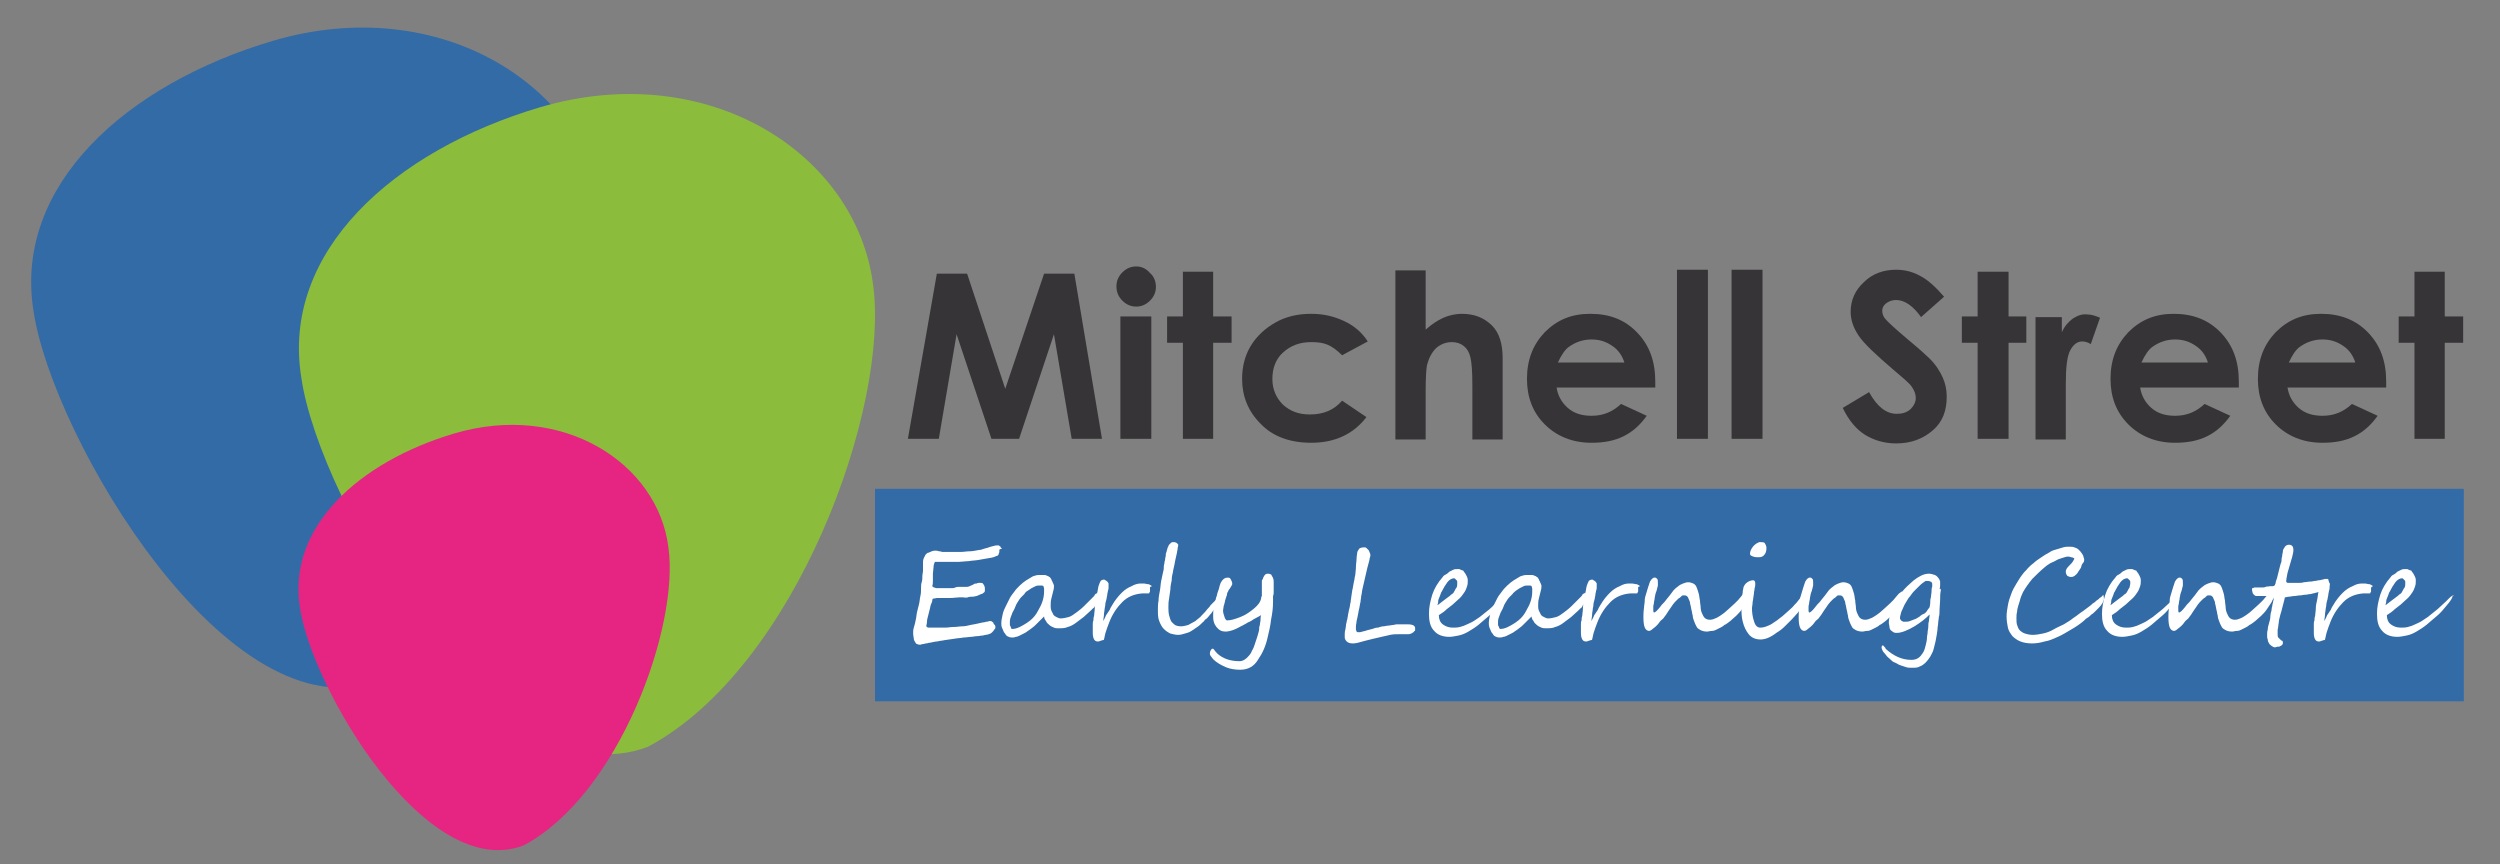<?xml version="1.0" encoding="utf-8"?>
<!-- Generator: Adobe Illustrator 23.0.3, SVG Export Plug-In . SVG Version: 6.00 Build 0)  -->
<svg version="1.1" id="Layer_1" xmlns="http://www.w3.org/2000/svg" xmlns:xlink="http://www.w3.org/1999/xlink" x="0px" y="0px"
	 viewBox="0 0 380 131.4" style="enable-background:new 0 0 380 131.4;" xml:space="preserve">
<rect x="0" y="0" width="380" height="131.4" fill="#808080" stroke="none"/>
<style type="text/css">
	.st0{fill:#336BA6;}
	.st1{fill:#363436;}
	.st2{fill:#FFFFFF;}
	.st3{fill:#8BBC3C;}
	.st4{fill:#E62582;}
</style>
<g>
	<path class="st0" d="M41.5,6.2C19.2,12.8,2,28.2,5.1,47.3c2.8,19,29.7,65,52.7,56.1c22.5-12,36.8-51.7,34.2-70.3
		C89.5,13.2,67-1.3,41.5,6.2z"/>
	<rect x="133" y="74.3" class="st0" width="241.5" height="32.3"/>
</g>
<g>
	<polygon class="st1" points="158.7,41.6 152.8,59.1 147,41.6 142.4,41.6 138,66.7 142.7,66.7 145.4,50.8 150.7,66.7 154.9,66.7 
		160.2,50.8 162.9,66.7 167.5,66.7 163.3,41.6 	"/>
	<path class="st1" d="M172.7,40.5c-0.8,0-1.5,0.3-2.1,0.9c-0.6,0.6-0.9,1.3-0.9,2.1c0,0.9,0.3,1.6,0.9,2.2c0.6,0.6,1.3,0.9,2.1,0.9
		c0.8,0,1.5-0.3,2.1-0.9s0.9-1.3,0.9-2.1c0-0.8-0.3-1.6-0.9-2.1C174.2,40.8,173.5,40.5,172.7,40.5z"/>
	<rect x="170.3" y="48.1" class="st1" width="4.7" height="18.6"/>
	<polygon class="st1" points="184.4,41.3 179.8,41.3 179.8,48.1 177.4,48.1 177.4,52.1 179.8,52.1 179.8,66.7 184.4,66.7 
		184.4,52.1 187.2,52.1 187.2,48.1 184.4,48.1 	"/>
	<path class="st1" d="M199.3,52c1,0,1.8,0.1,2.5,0.4c0.7,0.3,1.4,0.8,2.2,1.6l3.9-2.1c-0.9-1.4-2.1-2.4-3.6-3.1
		c-1.5-0.7-3.1-1.1-5-1.1c-2,0-3.8,0.4-5.4,1.3c-1.6,0.9-2.9,2.1-3.8,3.6c-0.9,1.5-1.3,3.2-1.3,5c0,2.6,0.9,4.9,2.8,6.8
		c1.8,1.9,4.4,2.9,7.7,2.9c3.6,0,6.4-1.3,8.4-3.9l-3.7-2.5c-1.2,1.4-2.8,2.1-4.9,2.1c-1.7,0-3-0.5-4.1-1.5c-1-1-1.6-2.3-1.6-3.9
		c0-1.6,0.5-3,1.6-4C196.2,52.5,197.6,52,199.3,52z"/>
	<path class="st1" d="M222.2,47.7c-0.9,0-1.9,0.2-2.8,0.6s-1.8,1-2.7,1.8v-9h-4.6v25.7h4.6v-7.5c0-2,0.1-3.3,0.2-3.8
		c0.3-1.1,0.7-1.9,1.4-2.6c0.7-0.6,1.5-0.9,2.4-0.9c0.7,0,1.3,0.2,1.8,0.6c0.5,0.4,0.8,0.9,1,1.7c0.2,0.8,0.3,2.2,0.3,4.4v8.1h4.6
		V54.4c0-2.1-0.5-3.8-1.6-4.9C225.6,48.3,224.1,47.7,222.2,47.7z"/>
	<path class="st1" d="M241.7,47.7c-2.8,0-5,0.9-6.9,2.8c-1.8,1.9-2.7,4.2-2.7,7.1c0,2.8,0.9,5.1,2.7,6.9c1.8,1.8,4.2,2.8,7.1,2.8
		c1.9,0,3.5-0.3,4.9-1c1.4-0.7,2.5-1.7,3.5-3.1l-3.9-1.8c-1.3,1.2-2.7,1.8-4.5,1.8c-1.5,0-2.7-0.4-3.6-1.2c-0.9-0.8-1.5-1.8-1.7-3.1
		h15l0-0.9c0-3.1-0.9-5.5-2.7-7.4C247,48.6,244.7,47.7,241.7,47.7z M236.8,55.1c0.5-1.1,1.1-2,1.7-2.4c1-0.7,2.1-1.1,3.4-1.1
		c1.2,0,2.2,0.3,3.2,1c0.9,0.6,1.5,1.5,1.8,2.5H236.8z"/>
	<rect x="254.9" y="41" class="st1" width="4.7" height="25.7"/>
	<rect x="263.2" y="41" class="st1" width="4.7" height="25.7"/>
	<path class="st1" d="M293.3,54.5c-0.4-0.4-1.5-1.4-3.3-2.9c-1.9-1.6-3.1-2.7-3.5-3.2c-0.3-0.4-0.4-0.8-0.4-1.2
		c0-0.4,0.2-0.8,0.6-1.1c0.4-0.3,0.9-0.5,1.5-0.5c1.3,0,2.6,0.9,3.8,2.6l3.5-3.1c-1.3-1.5-2.5-2.6-3.7-3.2c-1.1-0.6-2.3-0.9-3.6-0.9
		c-1.9,0-3.6,0.6-4.9,1.9c-1.3,1.2-2,2.7-2,4.5c0,1.2,0.4,2.4,1.2,3.6c0.8,1.2,2.6,2.9,5.3,5.2c1.4,1.2,2.4,2,2.8,2.6
		c0.4,0.6,0.6,1.1,0.6,1.7c0,0.6-0.3,1.2-0.8,1.7c-0.6,0.5-1.2,0.7-2.1,0.7c-1.6,0-3-1.1-4.2-3.3l-4,2.4c0.9,1.9,2.1,3.3,3.4,4.1
		s2.9,1.3,4.7,1.3c2.3,0,4.1-0.7,5.6-2s2.1-3,2.1-5.1c0-1.1-0.2-2-0.6-2.9S294.3,55.5,293.3,54.5z"/>
	<polygon class="st1" points="305.3,41.3 300.6,41.3 300.6,48.1 298.2,48.1 298.2,52.1 300.6,52.1 300.6,66.7 305.3,66.7 
		305.3,52.1 308,52.1 308,48.1 305.3,48.1 	"/>
	<path class="st1" d="M315.1,48.4c-0.7,0.5-1.3,1.2-1.7,2.1v-2.3h-4v18.6h4.6v-7.5l0-0.9c0-2.6,0.2-4.3,0.7-5.2
		c0.5-0.9,1.1-1.3,1.8-1.3c0.4,0,0.8,0.1,1.3,0.4l1.4-4c-0.7-0.3-1.3-0.5-1.9-0.5C316.6,47.7,315.9,47.9,315.1,48.4z"/>
	<path class="st1" d="M330.4,47.7c-2.8,0-5,0.9-6.9,2.8c-1.8,1.9-2.7,4.2-2.7,7.1c0,2.8,0.9,5.1,2.7,6.9c1.8,1.8,4.2,2.8,7.1,2.8
		c1.9,0,3.5-0.3,4.9-1c1.4-0.7,2.5-1.7,3.5-3.1l-3.9-1.8c-1.3,1.2-2.7,1.8-4.5,1.8c-1.5,0-2.7-0.4-3.6-1.2c-0.9-0.8-1.5-1.8-1.7-3.1
		h15l0-0.9c0-3.1-0.9-5.5-2.7-7.4C335.7,48.6,333.3,47.7,330.4,47.7z M325.5,55.1c0.5-1.1,1.1-2,1.7-2.4c1-0.7,2.1-1.1,3.4-1.1
		c1.2,0,2.2,0.3,3.2,1c0.9,0.6,1.5,1.5,1.8,2.5H325.5z"/>
	<path class="st1" d="M352.8,47.7c-2.8,0-5,0.9-6.9,2.8c-1.8,1.9-2.7,4.2-2.7,7.1c0,2.8,0.9,5.1,2.7,6.9c1.8,1.8,4.2,2.8,7.1,2.8
		c1.9,0,3.5-0.3,4.9-1c1.4-0.7,2.5-1.7,3.5-3.1l-3.9-1.8c-1.3,1.2-2.7,1.8-4.5,1.8c-1.5,0-2.7-0.4-3.6-1.2c-0.9-0.8-1.5-1.8-1.7-3.1
		h15l0-0.9c0-3.1-0.9-5.5-2.7-7.4C358.1,48.6,355.7,47.7,352.8,47.7z M347.9,55.1c0.5-1.1,1.1-2,1.7-2.4c1-0.7,2.1-1.1,3.4-1.1
		c1.2,0,2.2,0.3,3.2,1c0.9,0.6,1.5,1.5,1.8,2.5H347.9z"/>
	<polygon class="st1" points="371.6,48.1 371.6,41.3 367,41.3 367,48.1 364.6,48.1 364.6,52.1 367,52.1 367,66.7 371.6,66.7 
		371.6,52.1 374.4,52.1 374.4,48.1 	"/>
</g>
<g>
	<path class="st2" d="M151.9,83.7c0,0.1,0,0.1,0,0.2c0,0.1-0.1,0.2-0.1,0.3c0,0.1-0.1,0.2-0.1,0.2s-0.1,0.1-0.2,0.1
		c-0.2,0.1-0.3,0.1-0.5,0.2c-0.1,0-0.3,0.1-0.5,0.1c-0.6,0.1-1.2,0.2-1.7,0.3s-1.1,0.1-1.6,0.2c-0.5,0-1,0.1-1.4,0.1
		c-0.4,0-0.8,0-1.1,0c-0.2,0-0.3,0-0.4,0c-0.1,0-0.2,0-0.4,0c-0.1,0-0.2,0-0.3,0c-0.1,0-0.2,0-0.3,0c-0.3,0-0.5,0-0.7,0
		s-0.4,0-0.5,0c-0.1,0.2-0.2,0.5-0.2,0.8s-0.1,0.7-0.1,1c0,0.3,0,0.7,0,1c0,0.3,0,0.6-0.1,0.9c0.1,0.1,0.2,0.2,0.3,0.2
		s0.2,0.1,0.3,0.1c0.1,0,0.2,0,0.3,0s0.2,0,0.4,0c0.2,0,0.3,0,0.5,0c0.2,0,0.4,0,0.6,0c0.2,0,0.4,0,0.6,0c0.2,0,0.3,0,0.5-0.1
		c0.2-0.1,0.5-0.1,0.7-0.1c0.2,0,0.4,0,0.6,0s0.4,0,0.5,0c0.2,0,0.4-0.1,0.6-0.2c0.2-0.1,0.3-0.1,0.4-0.2s0.3-0.1,0.4-0.1
		c0.1,0,0.2-0.1,0.3-0.1c0.1,0,0.2,0,0.4,0c0.1,0,0.2,0,0.3,0.1c0.1,0.1,0.1,0.2,0.2,0.3c0,0.1,0.1,0.2,0.1,0.4s0,0.3,0,0.4
		c0,0.1-0.1,0.3-0.2,0.3c-0.1,0.1-0.2,0.2-0.4,0.2c-0.1,0.1-0.3,0.1-0.4,0.2c-0.1,0-0.2,0.1-0.3,0.1c-0.1,0-0.3,0.1-0.6,0.1
		c-0.2,0-0.5,0-0.7,0.1s-0.5,0-0.7,0c-0.2,0-0.4,0-0.6,0c-0.4,0-0.9,0.1-1.4,0.1c-0.5,0-0.9,0-1.4,0c-0.2,0-0.5,0-0.6,0
		s-0.4,0.1-0.6,0.1c0,0-0.1,0.1-0.1,0.3c0,0.2-0.1,0.3-0.2,0.6c-0.1,0.2-0.1,0.5-0.2,0.8s-0.1,0.5-0.2,0.8c-0.1,0.4-0.2,0.7-0.2,1
		c0,0.3-0.1,0.5-0.1,0.7c0,0,0.1,0.1,0.1,0.1s0.1,0.1,0.2,0.1c0.2,0,0.4,0,0.6,0c0.2,0,0.5,0,0.7,0c0.2,0,0.5,0,0.7,0
		c0.2,0,0.4,0,0.6,0c0.4,0,0.8-0.1,1.3-0.1c0.5,0,0.9-0.1,1.3-0.1c0.4,0,0.8-0.1,1.2-0.2s0.7-0.1,1-0.2c0,0,0,0,0.1,0
		c0.1,0,0.2-0.1,0.4-0.1c0.1,0,0.3-0.1,0.5-0.1c0.2,0,0.3-0.1,0.5-0.1s0.3-0.1,0.4-0.1c0.1,0,0.1,0,0.1,0c0.1,0,0.2,0,0.3,0.1
		c0.1,0.1,0.2,0.1,0.2,0.2s0.1,0.2,0.2,0.3s0.1,0.2,0.1,0.4c0,0.1,0,0.1-0.1,0.2c-0.1,0.1-0.1,0.2-0.2,0.3c-0.1,0.1-0.2,0.2-0.3,0.3
		s-0.2,0.1-0.4,0.2c-0.3,0.1-0.6,0.1-0.9,0.2c-0.3,0-0.6,0.1-0.9,0.1c-0.3,0-0.6,0.1-0.9,0.1c-0.3,0-0.7,0.1-1.1,0.1
		c-0.5,0.1-1,0.1-1.5,0.2c-0.5,0.1-0.9,0.1-1.4,0.2c-0.4,0.1-0.8,0.1-1.1,0.2c-0.3,0-0.6,0.1-0.7,0.1c-0.1,0-0.3,0.1-0.5,0.1
		c-0.2,0-0.3,0.1-0.5,0.1s-0.3,0.1-0.5,0.1c-0.2,0-0.3,0.1-0.4,0.1c-0.2,0-0.3,0-0.5-0.1c-0.1,0-0.2-0.1-0.3-0.3s-0.2-0.3-0.2-0.5
		s-0.1-0.5-0.1-0.8c0-0.3,0-0.6,0.1-0.9c0.1-0.3,0.2-0.7,0.3-1.2c0.1-0.4,0.1-0.8,0.2-1.2c0.1-0.4,0.2-0.8,0.3-1.2
		c0.1-0.4,0.1-0.8,0.2-1.2c0.1-0.4,0.1-0.8,0.1-1.2c0-0.3,0-0.6,0.1-0.9s0.1-0.6,0.1-0.9c0-0.3,0.1-0.6,0.1-0.9c0-0.3,0-0.6,0-0.9
		c0,0,0-0.1,0-0.2s0-0.2,0-0.2c0-0.3,0.1-0.6,0.3-0.9c0-0.1,0.1-0.2,0.2-0.3s0.2-0.2,0.4-0.2c0.1-0.1,0.3-0.1,0.4-0.2
		c0.1,0,0.3-0.1,0.4-0.1c0.1,0,0.2,0,0.3,0c0.2,0,0.3,0.1,0.5,0.1c0.2,0,0.3,0.1,0.5,0.1c0.2,0,0.3,0,0.3,0c0.1,0,0.3,0,0.4,0
		c0.2,0,0.4,0,0.6,0c0.2,0,0.4,0,0.7,0s0.5,0,0.7,0c0.5,0,0.9-0.1,1.4-0.1c0.4,0,0.9-0.1,1.4-0.2c0.3,0,0.5-0.1,0.8-0.2
		s0.5-0.1,0.7-0.2s0.4-0.1,0.7-0.2s0.4-0.1,0.7-0.1c0.1,0,0.2,0,0.2,0.1c0.1,0,0.2,0.1,0.2,0.2c0.1,0.1,0.1,0.1,0.2,0.2
		C151.8,83.5,151.9,83.6,151.9,83.7z"/>
	<path class="st2" d="M167.1,90.6c0,0.1,0,0.2,0,0.3c0,0.1,0,0.2-0.1,0.3c0,0.1-0.1,0.2-0.1,0.3s-0.1,0.2-0.1,0.2
		c0,0.1-0.1,0.1-0.2,0.2c-0.1,0.1-0.2,0.2-0.2,0.3s-0.2,0.2-0.3,0.3c-0.1,0.1-0.2,0.2-0.3,0.3c-0.4,0.4-0.8,0.7-1.1,1
		c-0.4,0.3-0.8,0.6-1.2,0.9c-0.4,0.3-0.8,0.5-1.2,0.6c-0.4,0.2-0.9,0.2-1.4,0.2c-0.2,0-0.5,0-0.7-0.1c-0.2-0.1-0.5-0.2-0.7-0.4
		c-0.2-0.2-0.4-0.3-0.5-0.6c-0.2-0.2-0.3-0.5-0.3-0.7c-0.2,0.2-0.4,0.4-0.6,0.6s-0.4,0.4-0.6,0.6c-0.2,0.2-0.4,0.4-0.7,0.6
		s-0.5,0.4-0.7,0.5c-0.1,0.1-0.3,0.2-0.5,0.3c-0.2,0.1-0.4,0.2-0.6,0.3c-0.2,0.1-0.4,0.2-0.6,0.2c-0.2,0.1-0.4,0.1-0.6,0.1
		c-0.3,0-0.5-0.1-0.7-0.2s-0.3-0.4-0.5-0.6c-0.1-0.2-0.2-0.5-0.3-0.7s-0.1-0.5-0.1-0.7c0-0.4,0.1-0.8,0.2-1.3s0.3-0.9,0.5-1.3
		c0.2-0.4,0.4-0.8,0.6-1.2c0.2-0.4,0.5-0.7,0.7-1c0.2-0.3,0.5-0.6,0.8-0.9c0.3-0.3,0.7-0.6,1-0.8s0.7-0.4,1-0.6
		c0.3-0.1,0.6-0.2,0.9-0.2c0.1,0,0.3,0,0.4,0s0.3,0,0.4,0c0.1,0,0.3,0,0.4,0.1c0.1,0,0.3,0.1,0.4,0.2c0.1,0,0.1,0.1,0.2,0.2
		c0.1,0.1,0.1,0.2,0.2,0.4c0.1,0.1,0.1,0.3,0.2,0.4c0,0.1,0.1,0.2,0.1,0.3c0,0.2,0,0.5-0.1,0.8c-0.1,0.4-0.2,0.8-0.3,1.2
		c-0.1,0.4-0.1,0.7-0.1,1.1c0,0.2,0,0.4,0.1,0.7c0.1,0.2,0.2,0.4,0.3,0.6c0.1,0.2,0.3,0.3,0.5,0.4c0.2,0.1,0.4,0.2,0.6,0.2
		c0.4,0,0.8-0.1,1.2-0.2s0.8-0.4,1.2-0.7c0.4-0.3,0.8-0.6,1.2-1c0.4-0.4,0.8-0.8,1.2-1.2c0,0,0.1-0.1,0.2-0.2
		c0.1-0.1,0.2-0.2,0.2-0.3c0.1-0.1,0.2-0.2,0.3-0.2c0.1-0.1,0.1-0.1,0.2-0.1C167,90.3,167.1,90.4,167.1,90.6z M158.7,89.9
		c0-0.1,0-0.2,0-0.4c0-0.2-0.1-0.3-0.1-0.4c-0.1-0.1-0.2-0.1-0.3-0.1s-0.2,0-0.3,0c-0.2,0-0.4,0-0.6,0.1s-0.4,0.2-0.6,0.3
		c-0.2,0.1-0.4,0.3-0.6,0.4s-0.4,0.3-0.5,0.5c-0.1,0.1-0.3,0.3-0.5,0.5c-0.2,0.2-0.3,0.4-0.5,0.7c-0.2,0.3-0.3,0.5-0.4,0.8
		c-0.1,0.3-0.3,0.6-0.4,0.8c-0.1,0.3-0.2,0.5-0.3,0.8c-0.1,0.3-0.1,0.5-0.1,0.7c0,0.1,0,0.1,0,0.3c0,0.1,0,0.2,0.1,0.3
		c0,0.1,0.1,0.2,0.1,0.3s0.1,0.1,0.2,0.1c0.3,0,0.7-0.1,1.1-0.3c0.6-0.3,1.1-0.6,1.6-1s0.9-0.9,1.2-1.5
		C158.4,91.8,158.7,90.9,158.7,89.9z"/>
	<path class="st2" d="M174.8,89.5c0,0,0,0.1,0,0.2c0,0.1,0,0.1,0,0.2c0,0.1-0.1,0.1-0.1,0.2s-0.1,0.1-0.1,0.1c0,0-0.1,0-0.2,0
		s-0.2,0-0.3,0c-0.1,0-0.2,0-0.3,0s-0.2,0-0.2,0c-1.2,0.1-2.2,0.5-3,1.3c-0.8,0.8-1.5,1.8-2,3.1c-0.1,0.3-0.2,0.5-0.3,0.8
		s-0.2,0.6-0.3,0.9c0,0.2-0.1,0.3-0.1,0.5c0,0.1-0.1,0.3-0.1,0.4c0,0.1-0.1,0.1-0.2,0.1c-0.1,0-0.2,0.1-0.3,0.1
		c-0.1,0-0.2,0.1-0.3,0.1c-0.1,0-0.2,0-0.2,0c-0.4,0-0.7-0.4-0.7-1.3c0-0.3,0-0.5,0-0.7s0-0.4,0-0.6c0-0.2,0-0.4,0.1-0.6
		c0-0.2,0-0.4,0.1-0.7c0-0.3,0.1-0.7,0.1-1.1c0-0.4,0.1-0.9,0.2-1.3s0.1-0.8,0.2-1.2s0.1-0.7,0.2-1c0.1-0.3,0.2-0.5,0.3-0.7
		c0.1-0.1,0.3-0.2,0.5-0.2c0.1,0,0.1,0,0.2,0.1c0.1,0,0.1,0.1,0.2,0.1c0.1,0.1,0.1,0.1,0.2,0.2c0,0.1,0.1,0.1,0.1,0.2
		c0,0.2,0,0.3,0,0.5c0,0.2,0,0.4-0.1,0.6c0,0.2-0.1,0.4-0.1,0.6s-0.1,0.4-0.1,0.6c-0.1,0.4-0.2,0.7-0.2,0.9c0,0.3-0.1,0.5-0.1,0.7
		c0,0.2-0.1,0.5-0.1,0.8c0,0.3-0.1,0.6-0.1,1c0.1-0.2,0.2-0.4,0.3-0.6c0.1-0.2,0.1-0.3,0.2-0.4s0.1-0.2,0.2-0.3
		c0.1-0.1,0.1-0.2,0.2-0.3c0.1-0.1,0.1-0.2,0.2-0.4s0.2-0.3,0.3-0.5c0.4-0.7,0.9-1.3,1.4-1.8c0.5-0.5,1-0.8,1.5-1
		c0.5-0.3,1-0.4,1.3-0.4c0.2,0,0.4,0,0.6,0c0.2,0,0.4,0.1,0.7,0.1c0.2,0.1,0.4,0.2,0.5,0.3C174.7,89.2,174.8,89.3,174.8,89.5z"/>
	<path class="st2" d="M185,91.3c0,0.3-0.2,0.8-0.5,1.4c-0.1,0.1-0.2,0.3-0.3,0.4c-0.1,0.2-0.3,0.3-0.4,0.5c-0.2,0.2-0.3,0.4-0.5,0.5
		s-0.3,0.4-0.5,0.5c-0.2,0.2-0.5,0.5-0.8,0.7c-0.3,0.2-0.6,0.4-0.9,0.6s-0.6,0.3-1,0.4c-0.3,0.1-0.7,0.2-1,0.2
		c-0.4,0-0.8-0.1-1.2-0.2c-0.4-0.2-0.7-0.4-1-0.7c-0.3-0.3-0.5-0.7-0.7-1.2s-0.2-1.1-0.2-1.7c0-0.5,0-0.9,0.1-1.4
		c0-0.5,0.1-1,0.2-1.5c0.1-0.5,0.1-1,0.2-1.5c0.1-0.5,0.2-1,0.3-1.4c0.1-0.3,0.1-0.6,0.1-0.8c0-0.2,0.1-0.4,0.1-0.6
		c0-0.2,0.1-0.3,0.1-0.5s0.1-0.4,0.1-0.6c0-0.2,0-0.3,0.1-0.5s0-0.2,0.1-0.3c0-0.2,0.1-0.3,0.1-0.4c0.1-0.1,0.1-0.3,0.2-0.4
		s0.2-0.2,0.3-0.3s0.3-0.1,0.4-0.1c0.3,0,0.5,0.1,0.7,0.4c0,0.2-0.1,0.4-0.1,0.6c0,0.2-0.1,0.4-0.1,0.6c-0.2,0.8-0.3,1.4-0.4,1.9
		s-0.2,0.8-0.2,1c-0.1,0.4-0.2,0.8-0.2,1.3c-0.1,0.5-0.2,0.9-0.2,1.4c-0.1,0.5-0.1,0.9-0.2,1.4s-0.1,0.9-0.1,1.3
		c0,0.4,0,0.8,0.1,1.2s0.2,0.7,0.3,0.9c0.2,0.3,0.4,0.4,0.6,0.6c0.2,0.1,0.5,0.2,0.9,0.2c0.4,0,0.7-0.1,1.1-0.2
		c0.4-0.2,0.7-0.4,1.1-0.6c0.3-0.3,0.7-0.5,1-0.9c0.3-0.3,0.6-0.6,0.8-0.9c0.2-0.2,0.4-0.4,0.5-0.6c0.2-0.2,0.3-0.3,0.4-0.4
		c0.1-0.1,0.2-0.2,0.3-0.3c0.1-0.1,0.2-0.2,0.3-0.2C184.9,91.1,185,91.2,185,91.3z"/>
	<path class="st2" d="M193.6,88.6c0,0.1,0,0.2,0,0.4c0,0.1,0,0.3,0,0.5c0,0.2,0,0.4,0,0.5s0,0.4-0.1,0.6c0,0.2,0,0.4,0,0.5
		c0,0.2,0,0.3,0,0.4c0,0.9-0.1,1.7-0.3,2.7c-0.1,0.9-0.3,1.8-0.5,2.6c-0.3,1.4-0.8,2.5-1.5,3.5c-0.6,1-1.5,1.5-2.7,1.5
		c-0.7,0-1.5-0.1-2.2-0.4c-0.7-0.3-1.4-0.7-1.9-1.2c-0.3-0.4-0.5-0.6-0.5-0.8c0-0.2,0-0.3,0.1-0.5c0.1-0.2,0.2-0.3,0.3-0.3
		c0.1,0,0.1,0,0.2,0.1c0.2,0.3,0.4,0.5,0.6,0.7c0.8,0.7,1.9,1.1,3.3,1.1c0.5,0,1-0.3,1.4-0.8c0.2-0.2,0.4-0.5,0.5-0.8
		c0.2-0.3,0.3-0.6,0.4-0.9c0.1-0.3,0.2-0.6,0.3-0.9c0.1-0.3,0.2-0.6,0.3-1c0.1-0.3,0.1-0.6,0.1-0.7c0-0.2,0.1-0.3,0.1-0.4
		c0-0.3,0.1-0.5,0.1-0.8c0-0.2,0-0.5,0.1-0.7c-0.2,0.1-0.5,0.3-1.1,0.6c-0.3,0.2-0.6,0.4-0.9,0.5c-0.3,0.2-0.5,0.3-0.7,0.4
		c-0.4,0.2-0.9,0.5-1.4,0.7c-0.5,0.2-1,0.3-1.3,0.3c-0.6,0-1-0.2-1.4-0.7s-0.5-1-0.5-1.6c0-0.4,0-0.9,0.1-1.5
		c0.1-0.3,0.1-0.5,0.2-0.8c0.1-0.2,0.1-0.5,0.2-0.7s0.1-0.5,0.2-0.7s0.2-0.6,0.3-1c0.1-0.2,0.1-0.4,0.2-0.5c0.1-0.2,0.2-0.3,0.3-0.4
		c0.1-0.1,0.2-0.2,0.3-0.2c0.1-0.1,0.3-0.1,0.5-0.1c0.2,0,0.3,0.1,0.4,0.3c0.1,0.2,0.2,0.4,0.2,0.6c0,0.1,0,0.2-0.1,0.3
		c0,0.1-0.1,0.1-0.1,0.2c-0.1,0.1-0.1,0.2-0.2,0.3c-0.1,0.1-0.2,0.3-0.2,0.3c0,0.1-0.1,0.2-0.1,0.2c-0.1,0.2-0.1,0.3-0.1,0.4
		c0,0.1-0.1,0.2-0.1,0.3c0,0.1-0.1,0.2-0.1,0.3c0,0.1-0.1,0.2-0.1,0.4c-0.1,0.3-0.1,0.5-0.2,0.7c0,0.2-0.1,0.5-0.1,0.7
		c0,0.3,0.1,0.6,0.2,0.9c0.1,0.4,0.3,0.6,0.4,0.6c0.6,0,1.2-0.2,2-0.5c0.8-0.3,1.5-0.8,2.1-1.3c0.6-0.5,1-1,1.1-1.6
		c0-0.1,0-0.2,0.1-0.3c0-0.2,0-0.3,0-0.5c0-0.2,0-0.4,0-0.6c0-0.2,0-0.4,0-0.6c0-0.2,0-0.4,0-0.5c0-0.1,0-0.3,0.1-0.3
		c0.2-0.6,0.4-0.9,0.8-0.9c0.3,0,0.6,0.1,0.6,0.3C193.6,87.9,193.6,88.2,193.6,88.6z"/>
	<path class="st2" d="M215,95.9c-0.1,0.2-0.3,0.3-0.5,0.4c-0.2,0.1-0.4,0.1-0.5,0.1c-0.1,0-0.2,0-0.3,0c-0.1,0-0.3,0-0.4,0
		c-0.1,0-0.3,0-0.4,0c-0.1,0-0.2,0-0.3,0c-0.4,0-0.8,0-1.3,0.1c-0.4,0.1-0.9,0.2-1.3,0.3s-0.9,0.2-1.3,0.3s-0.8,0.2-1.2,0.3
		c-0.4,0.1-0.7,0.2-1.1,0.3s-0.6,0.1-0.8,0.1c-0.4,0-0.7-0.1-0.9-0.3c-0.2-0.2-0.3-0.4-0.3-0.6c0-0.2,0-0.3,0-0.5s0-0.4,0.1-0.7
		c0-0.2,0.1-0.5,0.1-0.8c0.1-0.3,0.1-0.6,0.2-0.8c0-0.2,0.1-0.4,0.1-0.7c0.1-0.3,0.1-0.6,0.2-0.9c0.1-0.3,0.1-0.7,0.2-1
		c0-0.3,0.1-0.6,0.1-0.8c0.1-0.5,0.1-0.9,0.2-1.2c0.1-0.4,0.1-0.7,0.2-1.1c0.1-0.3,0.1-0.7,0.2-1c0-0.3,0.1-0.7,0.1-1.2
		c0-0.5,0.1-0.9,0.1-1.3c0-0.4,0.1-0.7,0.1-0.9s0.2-0.4,0.3-0.6c0.1-0.1,0.4-0.2,0.7-0.2c0.2,0,0.3,0,0.4,0.1
		c0.1,0.1,0.2,0.2,0.3,0.3c0.1,0.1,0.1,0.2,0.2,0.4s0.1,0.3,0.1,0.4c0,0,0,0.2-0.1,0.4c0,0.2-0.1,0.5-0.2,0.9
		c-0.1,0.4-0.2,0.7-0.3,1.2c-0.1,0.4-0.2,0.9-0.3,1.3s-0.2,0.9-0.3,1.3c-0.1,0.4-0.1,0.8-0.2,1.1c0,0.3-0.1,0.6-0.1,0.9
		c-0.1,0.3-0.1,0.6-0.2,1c-0.1,0.3-0.1,0.6-0.2,1s-0.1,0.6-0.2,0.9c0,0.3-0.1,0.5-0.1,0.8c0,0.2,0,0.4,0,0.5c0,0.1,0.1,0.2,0.1,0.3
		c0.1,0.1,0.2,0.1,0.3,0.1c0.2,0,0.3,0,0.6-0.1s0.5-0.1,0.7-0.2c0.3-0.1,0.5-0.1,0.8-0.2c0.3-0.1,0.5-0.2,0.8-0.2
		c0.1,0,0.2,0,0.3-0.1c0.2,0,0.3-0.1,0.6-0.1c0.2,0,0.4-0.1,0.7-0.1c0.2,0,0.5-0.1,0.7-0.1c0.2,0,0.4-0.1,0.6-0.1c0.2,0,0.3,0,0.3,0
		c0.1,0,0.2,0,0.3,0s0.3,0,0.5,0s0.4,0,0.6,0c0.2,0,0.4,0,0.7,0.1c0.1,0,0.2,0.1,0.3,0.2s0.1,0.2,0.1,0.3c0,0.1,0,0.2,0,0.3
		S215,95.9,215,95.9z"/>
	<path class="st2" d="M228.7,90.6c0,0.1-0.1,0.3-0.2,0.5c-0.3,0.5-0.7,0.9-1.1,1.4c-0.4,0.5-0.8,0.9-1.3,1.3
		c-0.5,0.4-0.9,0.8-1.4,1.2s-1,0.7-1.5,1c-0.5,0.3-1,0.5-1.5,0.6s-1,0.2-1.4,0.2c-1,0-1.8-0.3-2.3-0.9c-0.6-0.6-0.8-1.5-0.8-2.6
		c0-1,0.2-1.9,0.5-2.9c0.3-0.9,0.8-1.8,1.6-2.7c0.1-0.2,0.3-0.3,0.5-0.4c0.2-0.1,0.4-0.3,0.5-0.4c0.2-0.1,0.4-0.2,0.6-0.3
		c0.2-0.1,0.4-0.1,0.6-0.1c0.1,0,0.1,0,0.2,0c0.1,0,0.2,0,0.3,0.1c0.1,0,0.2,0.1,0.3,0.1c0.1,0,0.2,0.1,0.2,0.2
		c0.2,0.2,0.3,0.4,0.4,0.6s0.2,0.4,0.2,0.7c0,0.3,0,0.6-0.1,0.9c-0.1,0.3-0.2,0.6-0.4,0.9c-0.2,0.3-0.4,0.6-0.7,0.9
		c-0.3,0.3-0.7,0.6-1.1,1c-0.3,0.2-0.6,0.5-0.9,0.7c-0.3,0.3-0.7,0.6-1.2,0.9c0,0.6,0.2,1.1,0.6,1.4c0.4,0.3,0.9,0.5,1.5,0.5
		c0.4,0,0.7,0,1.1-0.1c0.4-0.1,0.7-0.2,1.1-0.4c0.4-0.2,0.7-0.3,1-0.5s0.6-0.4,0.9-0.6c0.5-0.4,1-0.8,1.5-1.2
		c0.4-0.4,0.9-0.8,1.3-1.2l0.5-0.5c0.3-0.3,0.5-0.4,0.7-0.4C228.6,90.4,228.7,90.4,228.7,90.6z M221.5,88.7c0-0.1,0-0.2,0-0.3
		c0-0.1-0.1-0.2-0.1-0.2s-0.1-0.1-0.2-0.2s-0.1-0.1-0.2-0.1c-0.3,0-0.7,0.2-1,0.6c-0.3,0.4-0.6,0.9-0.9,1.5
		c-0.1,0.1-0.1,0.3-0.2,0.5c-0.1,0.2-0.1,0.3-0.2,0.5s-0.1,0.4-0.1,0.5c0,0.2-0.1,0.3-0.1,0.5c0.3-0.2,0.6-0.5,0.9-0.7
		s0.5-0.4,0.8-0.6c0.2-0.1,0.3-0.3,0.5-0.4s0.3-0.3,0.4-0.5s0.2-0.4,0.3-0.5C221.5,89.1,221.5,88.9,221.5,88.7z"/>
	<path class="st2" d="M241.2,90.6c0,0.1,0,0.2,0,0.3c0,0.1,0,0.2-0.1,0.3c0,0.1-0.1,0.2-0.1,0.3s-0.1,0.2-0.1,0.2
		c0,0.1-0.1,0.1-0.2,0.2c-0.1,0.1-0.2,0.2-0.2,0.3s-0.2,0.2-0.3,0.3c-0.1,0.1-0.2,0.2-0.3,0.3c-0.4,0.4-0.8,0.7-1.1,1
		c-0.4,0.3-0.8,0.6-1.2,0.9c-0.4,0.3-0.8,0.5-1.2,0.6c-0.4,0.2-0.9,0.2-1.4,0.2c-0.2,0-0.5,0-0.7-0.1c-0.2-0.1-0.5-0.2-0.7-0.4
		c-0.2-0.2-0.4-0.3-0.5-0.6c-0.2-0.2-0.3-0.5-0.3-0.7c-0.2,0.2-0.4,0.4-0.6,0.6s-0.4,0.4-0.6,0.6c-0.2,0.2-0.4,0.4-0.7,0.6
		s-0.5,0.4-0.7,0.5c-0.1,0.1-0.3,0.2-0.5,0.3c-0.2,0.1-0.4,0.2-0.6,0.3c-0.2,0.1-0.4,0.2-0.6,0.2c-0.2,0.1-0.4,0.1-0.6,0.1
		c-0.3,0-0.5-0.1-0.7-0.2s-0.3-0.4-0.5-0.6c-0.1-0.2-0.2-0.5-0.3-0.7c-0.1-0.3-0.1-0.5-0.1-0.7c0-0.4,0.1-0.8,0.2-1.3
		s0.3-0.9,0.5-1.3c0.2-0.4,0.4-0.8,0.6-1.2c0.2-0.4,0.5-0.7,0.7-1c0.2-0.3,0.5-0.6,0.8-0.9c0.3-0.3,0.7-0.6,1-0.8s0.7-0.4,1-0.6
		c0.3-0.1,0.6-0.2,0.9-0.2c0.1,0,0.3,0,0.4,0s0.3,0,0.4,0c0.1,0,0.3,0,0.4,0.1c0.1,0,0.3,0.1,0.4,0.2c0.1,0,0.1,0.1,0.2,0.2
		c0.1,0.1,0.1,0.2,0.2,0.4c0.1,0.1,0.1,0.3,0.2,0.4c0,0.1,0.1,0.2,0.1,0.3c0,0.2,0,0.5-0.1,0.8c-0.1,0.4-0.2,0.8-0.3,1.2
		c-0.1,0.4-0.1,0.7-0.1,1.1c0,0.2,0,0.4,0.1,0.7c0.1,0.2,0.2,0.4,0.3,0.6c0.1,0.2,0.3,0.3,0.5,0.4c0.2,0.1,0.4,0.2,0.6,0.2
		c0.4,0,0.8-0.1,1.2-0.2s0.8-0.4,1.2-0.7c0.4-0.3,0.8-0.6,1.2-1c0.4-0.4,0.8-0.8,1.2-1.2c0,0,0.1-0.1,0.2-0.2
		c0.1-0.1,0.2-0.2,0.2-0.3c0.1-0.1,0.2-0.2,0.3-0.2c0.1-0.1,0.1-0.1,0.2-0.1C241.2,90.3,241.2,90.4,241.2,90.6z M232.9,89.9
		c0-0.1,0-0.2,0-0.4c0-0.2-0.1-0.3-0.1-0.4c-0.1-0.1-0.2-0.1-0.3-0.1s-0.2,0-0.3,0c-0.2,0-0.4,0-0.6,0.1s-0.4,0.2-0.6,0.3
		c-0.2,0.1-0.4,0.3-0.6,0.4c-0.2,0.2-0.4,0.3-0.5,0.5c-0.1,0.1-0.3,0.3-0.5,0.5c-0.2,0.2-0.3,0.4-0.5,0.7c-0.2,0.3-0.3,0.5-0.4,0.8
		c-0.1,0.3-0.3,0.6-0.4,0.8c-0.1,0.3-0.2,0.5-0.3,0.8c-0.1,0.3-0.1,0.5-0.1,0.7c0,0.1,0,0.1,0,0.3c0,0.1,0,0.2,0.1,0.3
		c0,0.1,0.1,0.2,0.1,0.3c0.1,0.1,0.1,0.1,0.2,0.1c0.3,0,0.7-0.1,1.1-0.3c0.6-0.3,1.1-0.6,1.6-1s0.9-0.9,1.2-1.5
		C232.6,91.8,232.9,90.9,232.9,89.9z"/>
	<path class="st2" d="M249,89.5c0,0,0,0.1,0,0.2c0,0.1,0,0.1,0,0.2c0,0.1-0.1,0.1-0.1,0.2s-0.1,0.1-0.1,0.1c0,0-0.1,0-0.2,0
		s-0.2,0-0.3,0c-0.1,0-0.2,0-0.3,0s-0.2,0-0.2,0c-1.2,0.1-2.2,0.5-3,1.3c-0.8,0.8-1.5,1.8-2,3.1c-0.1,0.3-0.2,0.5-0.3,0.8
		s-0.2,0.6-0.3,0.9c0,0.2-0.1,0.3-0.1,0.5c0,0.1-0.1,0.3-0.1,0.4c0,0.1-0.1,0.1-0.2,0.1c-0.1,0-0.2,0.1-0.3,0.1
		c-0.1,0-0.2,0.1-0.3,0.1c-0.1,0-0.2,0-0.2,0c-0.4,0-0.7-0.4-0.7-1.3c0-0.3,0-0.5,0-0.7s0-0.4,0-0.6c0-0.2,0-0.4,0.1-0.6
		c0-0.2,0-0.4,0.1-0.7c0-0.3,0.1-0.7,0.1-1.1c0-0.4,0.1-0.9,0.2-1.3s0.1-0.8,0.2-1.2s0.1-0.7,0.2-1c0.1-0.3,0.2-0.5,0.3-0.7
		c0.1-0.1,0.3-0.2,0.5-0.2c0.1,0,0.1,0,0.2,0.1c0.1,0,0.1,0.1,0.2,0.1c0.1,0.1,0.1,0.1,0.2,0.2c0,0.1,0.1,0.1,0.1,0.2
		c0,0.2,0,0.3,0,0.5c0,0.2,0,0.4-0.1,0.6c0,0.2-0.1,0.4-0.1,0.6s-0.1,0.4-0.1,0.6c-0.1,0.4-0.2,0.7-0.2,0.9c0,0.3-0.1,0.5-0.1,0.7
		c0,0.2-0.1,0.5-0.1,0.8c0,0.3-0.1,0.6-0.1,1c0.1-0.2,0.2-0.4,0.3-0.6c0.1-0.2,0.1-0.3,0.2-0.4s0.1-0.2,0.2-0.3
		c0.1-0.1,0.1-0.2,0.2-0.3c0.1-0.1,0.1-0.2,0.2-0.4s0.2-0.3,0.3-0.5c0.4-0.7,0.9-1.3,1.4-1.8c0.5-0.5,1-0.8,1.5-1
		c0.5-0.3,1-0.4,1.3-0.4c0.2,0,0.4,0,0.6,0c0.2,0,0.4,0.1,0.7,0.1c0.2,0.1,0.4,0.2,0.5,0.3C248.9,89.2,249,89.3,249,89.5z"/>
	<path class="st2" d="M266,90.3c0,0.1,0,0.2-0.1,0.4c0,0.1-0.1,0.2-0.2,0.4c-0.1,0.1-0.1,0.2-0.2,0.4c-0.1,0.1-0.1,0.2-0.2,0.3
		c-0.2,0.3-0.4,0.6-0.6,0.9c-0.2,0.3-0.5,0.6-0.8,0.9s-0.6,0.5-0.9,0.8c-0.3,0.2-0.6,0.5-0.9,0.6c-0.2,0.2-0.4,0.3-0.6,0.4
		s-0.4,0.2-0.6,0.3c-0.2,0.1-0.4,0.2-0.7,0.2s-0.5,0.1-0.7,0.1c-0.5,0-0.9-0.1-1.3-0.4c-0.2-0.1-0.3-0.3-0.4-0.5
		c-0.1-0.2-0.2-0.4-0.3-0.7c-0.1-0.3-0.2-0.5-0.2-0.8c-0.1-0.3-0.1-0.6-0.2-0.9c-0.1-0.4-0.1-0.7-0.2-0.9c0-0.3-0.1-0.5-0.2-0.7
		c-0.1-0.2-0.1-0.3-0.2-0.4c-0.1-0.1-0.2-0.2-0.4-0.2c-0.1,0-0.2,0-0.3,0c-0.1,0-0.2,0.1-0.3,0.2s-0.2,0.2-0.4,0.3
		c-0.1,0.1-0.3,0.3-0.5,0.5c-0.2,0.2-0.4,0.5-0.6,0.8c-0.2,0.3-0.5,0.7-0.8,1.2c-0.2,0.2-0.3,0.5-0.6,0.7s-0.4,0.5-0.7,0.8
		c-0.2,0.2-0.4,0.4-0.7,0.6c-0.2,0.2-0.4,0.3-0.6,0.3c-0.6-0.1-0.8-0.8-0.8-2.1c0-0.3,0-0.8,0.1-1.5c0-0.3,0.1-0.6,0.1-1
		s0.1-0.7,0.2-1s0.2-0.7,0.3-1c0.1-0.3,0.2-0.6,0.3-0.9c0.1-0.1,0.1-0.2,0.2-0.3s0.1-0.1,0.2-0.2c0.1,0,0.1-0.1,0.2-0.1
		c0.1,0,0.2,0,0.2,0c0.1,0,0.2,0.1,0.3,0.2c0.1,0.1,0.1,0.3,0.1,0.6c0,0.2,0,0.3,0,0.4c0,0.1-0.1,0.3-0.1,0.4c0,0.1-0.1,0.3-0.1,0.4
		c-0.1,0.2-0.1,0.3-0.2,0.6c0,0.2-0.1,0.4-0.1,0.6s-0.1,0.4-0.1,0.6c0,0.2-0.1,0.4-0.1,0.6s0,0.4,0,0.6c0,0.1,0,0.2,0.1,0.3
		c0.2,0,0.5-0.3,0.9-0.8c0.2-0.3,0.4-0.5,0.7-0.8c0.2-0.3,0.5-0.6,0.8-1c0.2-0.3,0.4-0.5,0.6-0.8c0.2-0.2,0.4-0.4,0.7-0.6
		c0.2-0.2,0.5-0.3,0.7-0.4c0.3-0.1,0.5-0.2,0.8-0.2c0.3,0,0.6,0.1,0.8,0.2c0.2,0.1,0.4,0.3,0.5,0.6s0.2,0.5,0.3,0.9
		c0.1,0.3,0.1,0.7,0.2,1.1c0,0.4,0.1,0.7,0.1,1c0,0.3,0.1,0.7,0.2,0.9s0.2,0.5,0.4,0.7s0.5,0.3,0.8,0.3c0.3,0,0.6-0.1,0.8-0.2
		c0.3-0.1,0.6-0.3,0.9-0.5c0.3-0.2,0.7-0.5,1-0.8c0.3-0.3,0.7-0.6,1.1-1c0.1-0.1,0.3-0.3,0.5-0.5c0.2-0.2,0.3-0.4,0.5-0.6
		c0.2-0.2,0.3-0.4,0.5-0.5c0.1-0.1,0.3-0.2,0.3-0.2c0,0,0.1,0,0.2,0.1C266,90.2,266,90.2,266,90.3z"/>
	<path class="st2" d="M274.7,90.9c0,0.1-0.1,0.3-0.2,0.5c-0.1,0.2-0.3,0.5-0.5,0.8c-0.2,0.3-0.5,0.6-0.7,0.9c-0.3,0.3-0.6,0.7-0.9,1
		c-0.4,0.4-0.7,0.7-1.1,1.1s-0.8,0.7-1.3,1c-0.9,0.7-1.7,1-2.4,1c-0.8,0-1.4-0.3-1.8-0.8c-0.4-0.5-0.7-1.1-0.9-1.9
		c-0.2-0.7-0.2-1.5-0.2-2.2c0-0.3,0-0.8,0.1-1.5c0-0.3,0.1-0.6,0.1-0.9c0-0.2,0.1-0.4,0.1-0.6c0.1-0.3,0.3-0.6,0.6-0.8
		c0.3-0.2,0.6-0.3,0.9-0.3c0.2,0,0.3,0.2,0.3,0.5c0,0.2,0,0.5-0.1,0.7c0,0.3-0.1,0.5-0.1,0.8c-0.1,0.5-0.1,0.9-0.2,1.3
		c0,0.4-0.1,0.7-0.1,1c0,0.6,0.1,1.3,0.3,1.9c0.2,0.7,0.5,1,1,1c0.5,0,1-0.2,1.6-0.5c0.3-0.2,0.6-0.4,0.9-0.6
		c0.3-0.2,0.6-0.5,0.9-0.7c0.3-0.3,0.6-0.5,0.9-0.8c0.3-0.3,0.6-0.5,0.8-0.8c0.3-0.3,0.5-0.5,0.7-0.8s0.4-0.5,0.6-0.7c0,0,0,0,0-0.1
		c0,0,0-0.1,0.1-0.1c0,0,0-0.1,0.1-0.1c0,0,0,0,0.1,0c0.1,0,0.2,0.1,0.2,0.2C274.6,90.7,274.7,90.8,274.7,90.9z M268.5,83.3
		c0,0.4-0.1,0.8-0.3,1c-0.2,0.3-0.5,0.4-0.9,0.4c-0.3,0-0.5,0-0.8-0.1c-0.3-0.1-0.5-0.2-0.5-0.4c0-0.3,0.1-0.6,0.3-0.9
		c0.2-0.3,0.4-0.5,0.7-0.7c0.2-0.1,0.4-0.2,0.4-0.2c0.4,0,0.6,0,0.8,0.1C268.4,82.8,268.5,83,268.5,83.3z"/>
	<path class="st2" d="M289.6,90.3c0,0.1,0,0.2-0.1,0.4c0,0.1-0.1,0.2-0.2,0.4c-0.1,0.1-0.1,0.2-0.2,0.4c-0.1,0.1-0.1,0.2-0.2,0.3
		c-0.2,0.3-0.4,0.6-0.6,0.9c-0.2,0.3-0.5,0.6-0.8,0.9s-0.6,0.5-0.9,0.8c-0.3,0.2-0.6,0.5-0.9,0.6c-0.2,0.2-0.4,0.3-0.6,0.4
		s-0.4,0.2-0.6,0.3c-0.2,0.1-0.4,0.2-0.7,0.2s-0.5,0.1-0.7,0.1c-0.5,0-0.9-0.1-1.3-0.4c-0.2-0.1-0.3-0.3-0.4-0.5
		c-0.1-0.2-0.2-0.4-0.3-0.7c-0.1-0.3-0.2-0.5-0.2-0.8c-0.1-0.3-0.1-0.6-0.2-0.9c-0.1-0.4-0.1-0.7-0.2-0.9c0-0.3-0.1-0.5-0.2-0.7
		c-0.1-0.2-0.1-0.3-0.2-0.4c-0.1-0.1-0.2-0.2-0.4-0.2c-0.1,0-0.2,0-0.3,0c-0.1,0-0.2,0.1-0.3,0.2s-0.2,0.2-0.4,0.3
		c-0.1,0.1-0.3,0.3-0.5,0.5c-0.2,0.2-0.4,0.5-0.6,0.8c-0.2,0.3-0.5,0.7-0.8,1.2c-0.2,0.2-0.3,0.5-0.6,0.7s-0.4,0.5-0.7,0.8
		c-0.2,0.2-0.4,0.4-0.7,0.6c-0.2,0.2-0.4,0.3-0.6,0.3c-0.6-0.1-0.8-0.8-0.8-2.1c0-0.3,0-0.8,0.1-1.5c0-0.3,0.1-0.6,0.1-1
		s0.1-0.7,0.2-1s0.2-0.7,0.3-1c0.1-0.3,0.2-0.6,0.3-0.9c0.1-0.1,0.1-0.2,0.2-0.3s0.1-0.1,0.2-0.2c0.1,0,0.1-0.1,0.2-0.1
		c0.1,0,0.2,0,0.2,0c0.1,0,0.2,0.1,0.3,0.2c0.1,0.1,0.1,0.3,0.1,0.6c0,0.2,0,0.3,0,0.4c0,0.1-0.1,0.3-0.1,0.4c0,0.1-0.1,0.3-0.1,0.4
		c-0.1,0.2-0.1,0.3-0.2,0.6c0,0.2-0.1,0.4-0.1,0.6s-0.1,0.4-0.1,0.6c0,0.2-0.1,0.4-0.1,0.6s0,0.4,0,0.6c0,0.1,0,0.2,0.1,0.3
		c0.2,0,0.5-0.3,0.9-0.8c0.2-0.3,0.4-0.5,0.7-0.8c0.2-0.3,0.5-0.6,0.8-1c0.2-0.3,0.4-0.5,0.6-0.8c0.2-0.2,0.4-0.4,0.7-0.6
		c0.2-0.2,0.5-0.3,0.7-0.4c0.3-0.1,0.5-0.2,0.8-0.2c0.3,0,0.6,0.1,0.8,0.2c0.2,0.1,0.4,0.3,0.5,0.6s0.2,0.5,0.3,0.9
		c0.1,0.3,0.1,0.7,0.2,1.1c0,0.4,0.1,0.7,0.1,1c0,0.3,0.1,0.7,0.2,0.9s0.2,0.5,0.4,0.7s0.5,0.3,0.8,0.3c0.3,0,0.6-0.1,0.8-0.2
		c0.3-0.1,0.6-0.3,0.9-0.5c0.3-0.2,0.7-0.5,1-0.8c0.3-0.3,0.7-0.6,1.1-1c0.1-0.1,0.3-0.3,0.5-0.5c0.2-0.2,0.3-0.4,0.5-0.6
		c0.2-0.2,0.3-0.4,0.5-0.5c0.1-0.1,0.3-0.2,0.3-0.2c0,0,0.1,0,0.2,0.1C289.6,90.2,289.6,90.2,289.6,90.3z"/>
	<path class="st2" d="M295,89.8c-0.1,0.4-0.1,0.9-0.1,1.4c0,0.5-0.1,1.1-0.1,1.8c0,0.2,0,0.5-0.1,0.8c0,0.3-0.1,0.6-0.1,0.9
		c0,0.3-0.1,0.6-0.1,0.9c0,0.3-0.1,0.6-0.1,0.8c-0.1,0.4-0.1,0.7-0.2,1.1s-0.2,0.8-0.3,1.2s-0.3,0.7-0.5,1.1
		c-0.2,0.3-0.4,0.6-0.7,0.9s-0.6,0.5-0.9,0.6c-0.3,0.2-0.7,0.2-1.2,0.2c-0.3,0-0.6,0-0.9-0.1s-0.6-0.2-0.9-0.3s-0.5-0.3-0.8-0.4
		s-0.5-0.3-0.7-0.5c-0.2-0.2-0.5-0.4-0.6-0.6c-0.2-0.2-0.3-0.4-0.5-0.6c-0.1-0.2-0.2-0.4-0.2-0.6c0-0.2,0.1-0.3,0.2-0.3
		c0,0,0.1,0,0.1,0.1c0,0,0.1,0,0.1,0.1c0,0,0.1,0.1,0.1,0.1c0,0,0.1,0.1,0.1,0.1c0,0,0,0,0,0.1c1.2,1.1,2.5,1.7,3.9,1.7
		c0.5,0,0.8-0.1,1.1-0.3c0.3-0.2,0.5-0.5,0.7-0.8c0.2-0.3,0.3-0.7,0.4-1.1c0.1-0.4,0.2-0.8,0.2-1.2c0-0.3,0.1-0.5,0.1-0.8
		c0-0.3,0.1-0.5,0.1-0.8c0-0.3,0-0.6,0.1-0.9c0-0.3,0.1-0.6,0.1-1c-0.3,0.3-0.6,0.6-1,0.9c-0.4,0.3-0.8,0.6-1.3,0.9
		s-0.9,0.5-1.4,0.7s-0.9,0.3-1.3,0.3c-0.2,0-0.3,0-0.5-0.1c-0.1-0.1-0.3-0.2-0.4-0.3c-0.1-0.1-0.2-0.3-0.2-0.5s-0.1-0.4-0.1-0.7
		c0-0.4,0.1-0.8,0.2-1.2c0.1-0.4,0.3-0.8,0.5-1.2c0.2-0.4,0.4-0.8,0.6-1.2c0.2-0.4,0.5-0.7,0.7-1c0.2-0.3,0.5-0.6,0.8-0.9
		c0.3-0.3,0.7-0.6,1-0.9c0.4-0.3,0.7-0.5,1.1-0.7s0.8-0.3,1.2-0.3c0.3,0,0.6,0.1,0.9,0.2s0.5,0.4,0.7,0.7c0,0.1,0.1,0.2,0.1,0.3
		c0,0.1,0,0.3,0,0.5s0,0.4-0.1,0.6C295,89.4,295,89.6,295,89.8z M293.4,91.5c0-0.2,0-0.4,0.1-0.7c0-0.3,0.1-0.6,0.1-1
		c0-0.2,0-0.4,0.1-0.6c0-0.2,0-0.4,0-0.5c-0.1-0.2-0.1-0.3-0.3-0.3c-0.1-0.1-0.4-0.1-0.7-0.1c-0.3,0.2-0.6,0.4-0.9,0.7
		c-0.3,0.3-0.6,0.6-0.9,0.9s-0.5,0.7-0.8,1c-0.2,0.3-0.4,0.7-0.6,1c-0.2,0.4-0.3,0.7-0.5,1.1c-0.1,0.4-0.2,0.7-0.2,0.9
		c0,0.1,0,0.2,0.1,0.3c0,0.1,0.1,0.1,0.2,0.2c0.1,0,0.1,0.1,0.2,0.1c0.1,0,0.2,0,0.3,0c0.2,0,0.5,0,0.7-0.1c0.3-0.1,0.5-0.2,0.8-0.3
		c0.3-0.1,0.5-0.3,0.7-0.4c0.2-0.2,0.4-0.3,0.6-0.4c0.1,0,0.2-0.1,0.3-0.2c0.1-0.1,0.2-0.2,0.3-0.4c0.1-0.1,0.2-0.3,0.3-0.4
		C293.4,91.8,293.4,91.7,293.4,91.5z"/>
	<path class="st2" d="M319.8,91c0,0.4-0.3,0.9-0.8,1.4c-0.1,0.1-0.3,0.3-0.5,0.5s-0.4,0.4-0.6,0.5c-0.2,0.2-0.4,0.4-0.6,0.5
		s-0.4,0.3-0.6,0.5c-0.6,0.5-1.2,0.9-1.9,1.3c-0.7,0.4-1.3,0.8-2,1.1c-0.7,0.3-1.3,0.6-2,0.7c-0.7,0.2-1.3,0.3-1.9,0.3
		c-0.7,0-1.3-0.1-1.8-0.3c-0.5-0.2-0.9-0.5-1.2-0.8c-0.3-0.4-0.6-0.8-0.7-1.3s-0.2-1.1-0.2-1.7c0-0.6,0.1-1.1,0.2-1.7
		c0.1-0.6,0.3-1.2,0.5-1.7c0.2-0.6,0.5-1.1,0.8-1.6s0.6-1,1-1.5c0.2-0.3,0.5-0.5,0.7-0.8c0.3-0.3,0.6-0.6,0.9-0.8
		c0.3-0.3,0.6-0.5,0.9-0.7s0.6-0.4,0.9-0.6c0.2-0.1,0.4-0.2,0.7-0.4c0.3-0.2,0.6-0.3,1-0.4c0.3-0.1,0.7-0.2,1-0.3
		c0.3-0.1,0.6-0.1,0.8-0.1c0.4,0,0.7,0,0.9,0.1s0.4,0.1,0.6,0.3c0.1,0.1,0.2,0.2,0.3,0.3c0.1,0.1,0.2,0.3,0.3,0.4
		c0.1,0.2,0.2,0.3,0.2,0.5c0.1,0.2,0.1,0.3,0.1,0.4s0,0.3-0.2,0.5s-0.2,0.4-0.3,0.7c-0.1,0.2-0.3,0.4-0.4,0.6s-0.2,0.3-0.3,0.4
		c-0.3,0.3-0.5,0.4-0.8,0.4c-0.3,0-0.4-0.1-0.6-0.2c-0.1-0.2-0.2-0.3-0.2-0.6c0-0.1,0-0.2,0.1-0.4c0.1-0.2,0.3-0.4,0.5-0.6
		s0.4-0.4,0.5-0.6c0.1-0.2,0.2-0.3,0.2-0.4c-0.1-0.1-0.3-0.2-0.5-0.2c-0.2-0.1-0.4-0.1-0.5-0.1c-0.2,0-0.5,0.1-0.8,0.2
		s-0.7,0.2-1,0.4c-0.3,0.2-0.7,0.3-1,0.5c-0.3,0.2-0.6,0.4-0.8,0.6c-0.6,0.5-1.2,1.1-1.8,1.7c-0.5,0.6-1,1.3-1.4,2
		c-0.1,0.3-0.3,0.6-0.4,1s-0.2,0.7-0.3,1c-0.1,0.3-0.2,0.7-0.2,1c-0.1,0.3-0.1,0.7-0.1,1c0,0.4,0,0.7,0.1,1s0.2,0.6,0.4,0.8
		c0.2,0.2,0.5,0.4,0.8,0.5s0.7,0.2,1.2,0.2c0.5,0,1-0.1,1.5-0.2c0.5-0.1,1.1-0.3,1.6-0.6s1-0.5,1.6-0.8c0.5-0.3,1-0.6,1.5-1
		c0.5-0.3,0.9-0.7,1.4-1c0.4-0.3,0.8-0.6,1.2-0.9c0.1-0.1,0.3-0.3,0.5-0.4s0.3-0.3,0.5-0.4s0.3-0.3,0.5-0.4s0.3-0.3,0.4-0.4
		C319.7,90.5,319.8,90.7,319.8,91z"/>
	<path class="st2" d="M331,90.6c0,0.1-0.1,0.3-0.2,0.5c-0.3,0.5-0.7,0.9-1.1,1.4c-0.4,0.5-0.8,0.9-1.3,1.3c-0.5,0.4-0.9,0.8-1.4,1.2
		s-1,0.7-1.5,1c-0.5,0.3-1,0.5-1.5,0.6s-1,0.2-1.4,0.2c-1,0-1.8-0.3-2.3-0.9c-0.6-0.6-0.8-1.5-0.8-2.6c0-1,0.2-1.9,0.5-2.9
		c0.3-0.9,0.8-1.8,1.6-2.7c0.1-0.2,0.3-0.3,0.5-0.4c0.2-0.1,0.4-0.3,0.5-0.4c0.2-0.1,0.4-0.2,0.6-0.3c0.2-0.1,0.4-0.1,0.6-0.1
		c0.1,0,0.1,0,0.2,0c0.1,0,0.2,0,0.3,0.1c0.1,0,0.2,0.1,0.3,0.1c0.1,0,0.2,0.1,0.2,0.2c0.2,0.2,0.3,0.4,0.4,0.6s0.2,0.4,0.2,0.7
		c0,0.3,0,0.6-0.1,0.9c-0.1,0.3-0.2,0.6-0.4,0.9c-0.2,0.3-0.4,0.6-0.7,0.9c-0.3,0.3-0.7,0.6-1.1,1c-0.3,0.2-0.6,0.5-0.9,0.7
		c-0.3,0.3-0.7,0.6-1.2,0.9c0,0.6,0.2,1.1,0.6,1.4c0.4,0.3,0.9,0.5,1.5,0.5c0.4,0,0.7,0,1.1-0.1c0.4-0.1,0.7-0.2,1.1-0.4
		c0.4-0.2,0.7-0.3,1-0.5s0.6-0.4,0.9-0.6c0.5-0.4,1-0.8,1.5-1.2c0.4-0.4,0.9-0.8,1.3-1.2l0.5-0.5c0.3-0.3,0.5-0.4,0.7-0.4
		C330.9,90.4,331,90.4,331,90.6z M323.8,88.7c0-0.1,0-0.2,0-0.3c0-0.1-0.1-0.2-0.1-0.2s-0.1-0.1-0.2-0.2s-0.1-0.1-0.2-0.1
		c-0.3,0-0.7,0.2-1,0.6c-0.3,0.4-0.6,0.9-0.9,1.5c-0.1,0.1-0.1,0.3-0.2,0.5c-0.1,0.2-0.1,0.3-0.2,0.5s-0.1,0.4-0.1,0.5
		c0,0.2-0.1,0.3-0.1,0.5c0.3-0.2,0.6-0.5,0.9-0.7s0.5-0.4,0.8-0.6c0.2-0.1,0.3-0.3,0.5-0.4s0.3-0.3,0.4-0.5s0.2-0.4,0.3-0.5
		C323.7,89.1,323.8,88.9,323.8,88.7z"/>
	<path class="st2" d="M345.8,90.3c0,0.1,0,0.2-0.1,0.4c0,0.1-0.1,0.2-0.2,0.4c-0.1,0.1-0.1,0.2-0.2,0.4c-0.1,0.1-0.1,0.2-0.2,0.3
		c-0.2,0.3-0.4,0.6-0.6,0.9c-0.2,0.3-0.5,0.6-0.8,0.9s-0.6,0.5-0.9,0.8c-0.3,0.2-0.6,0.5-0.9,0.6c-0.2,0.2-0.4,0.3-0.6,0.4
		s-0.4,0.2-0.6,0.3c-0.2,0.1-0.4,0.2-0.7,0.2s-0.5,0.1-0.7,0.1c-0.5,0-0.9-0.1-1.3-0.4c-0.2-0.1-0.3-0.3-0.4-0.5
		c-0.1-0.2-0.2-0.4-0.3-0.7c-0.1-0.3-0.2-0.5-0.2-0.8c-0.1-0.3-0.1-0.6-0.2-0.9c-0.1-0.4-0.1-0.7-0.2-0.9c0-0.3-0.1-0.5-0.2-0.7
		c-0.1-0.2-0.1-0.3-0.2-0.4c-0.1-0.1-0.2-0.2-0.4-0.2c-0.1,0-0.2,0-0.3,0c-0.1,0-0.2,0.1-0.3,0.2s-0.2,0.2-0.4,0.3
		c-0.1,0.1-0.3,0.3-0.5,0.5c-0.2,0.2-0.4,0.5-0.6,0.8c-0.2,0.3-0.5,0.7-0.8,1.2c-0.2,0.2-0.3,0.5-0.6,0.7s-0.4,0.5-0.7,0.8
		c-0.2,0.2-0.4,0.4-0.7,0.6c-0.2,0.2-0.4,0.3-0.6,0.3c-0.6-0.1-0.8-0.8-0.8-2.1c0-0.3,0-0.8,0.1-1.5c0-0.3,0.1-0.6,0.1-1
		s0.1-0.7,0.2-1s0.2-0.7,0.3-1c0.1-0.3,0.2-0.6,0.3-0.9c0.1-0.1,0.1-0.2,0.2-0.3s0.1-0.1,0.2-0.2c0.1,0,0.1-0.1,0.2-0.1
		c0.1,0,0.2,0,0.2,0c0.1,0,0.2,0.1,0.3,0.2c0.1,0.1,0.1,0.3,0.1,0.6c0,0.2,0,0.3,0,0.4c0,0.1-0.1,0.3-0.1,0.4c0,0.1-0.1,0.3-0.1,0.4
		c-0.1,0.2-0.1,0.3-0.2,0.6c0,0.2-0.1,0.4-0.1,0.6s-0.1,0.4-0.1,0.6c0,0.2-0.1,0.4-0.1,0.6s0,0.4,0,0.6c0,0.1,0,0.2,0.1,0.3
		c0.2,0,0.5-0.3,0.9-0.8c0.2-0.3,0.4-0.5,0.7-0.8c0.2-0.3,0.5-0.6,0.8-1c0.2-0.3,0.4-0.5,0.6-0.8c0.2-0.2,0.4-0.4,0.7-0.6
		c0.2-0.2,0.5-0.3,0.7-0.4c0.3-0.1,0.5-0.2,0.8-0.2c0.3,0,0.6,0.1,0.8,0.2c0.2,0.1,0.4,0.3,0.5,0.6s0.2,0.5,0.3,0.9
		c0.1,0.3,0.1,0.7,0.2,1.1c0,0.4,0.1,0.7,0.1,1c0,0.3,0.1,0.7,0.2,0.9s0.2,0.5,0.4,0.7s0.5,0.3,0.8,0.3c0.3,0,0.6-0.1,0.8-0.2
		c0.3-0.1,0.6-0.3,0.9-0.5c0.3-0.2,0.7-0.5,1-0.8c0.3-0.3,0.7-0.6,1.1-1c0.1-0.1,0.3-0.3,0.5-0.5c0.2-0.2,0.3-0.4,0.5-0.6
		c0.2-0.2,0.3-0.4,0.5-0.5c0.1-0.1,0.3-0.2,0.3-0.2c0,0,0.1,0,0.2,0.1C345.7,90.2,345.8,90.2,345.8,90.3z"/>
	<path class="st2" d="M354.1,88.8c0,0.2-0.1,0.4-0.2,0.5c-0.1,0.1-0.3,0.2-0.4,0.3c-0.2,0.1-0.4,0.2-0.7,0.3
		c-0.3,0.1-0.5,0.1-0.8,0.2c-0.3,0.1-0.5,0.1-0.8,0.2c-0.3,0-0.5,0.1-0.8,0.1c-0.3,0-0.5,0.1-0.8,0.1c-0.3,0-0.6,0.1-0.9,0.1
		s-0.5,0.1-0.8,0.1c-0.2,0-0.4,0.1-0.6,0.1c-0.1,0.6-0.3,1.1-0.4,1.6c-0.1,0.5-0.3,1-0.4,1.5c0,0.1-0.1,0.3-0.1,0.5
		c0,0.2-0.1,0.5-0.1,0.7c0,0.3-0.1,0.5-0.1,0.7c0,0.2,0,0.4,0,0.5c0,0.3,0,0.5,0.1,0.6c0.1,0.1,0.2,0.2,0.3,0.3
		c0.1,0.1,0.2,0.2,0.3,0.2c0.1,0.1,0.1,0.2,0.1,0.3c0,0.1,0,0.2-0.1,0.3c-0.1,0.1-0.2,0.2-0.3,0.2c-0.1,0.1-0.2,0.1-0.4,0.1
		c-0.1,0-0.3,0.1-0.4,0.1c-0.2,0-0.3-0.1-0.5-0.2c-0.1-0.1-0.3-0.2-0.4-0.4c-0.1-0.2-0.2-0.3-0.2-0.6c-0.1-0.2-0.1-0.4-0.1-0.6
		c0-0.3,0-0.6,0.1-0.9c0-0.3,0.1-0.7,0.2-1c0.1-0.3,0.2-0.7,0.2-1.1s0.2-0.7,0.2-1.1c0-0.2,0.1-0.3,0.1-0.5s0.1-0.3,0.1-0.5
		c0-0.1,0.1-0.3,0.1-0.4c0-0.1,0-0.2,0-0.2c0-0.1,0-0.2-0.1-0.2s-0.2-0.1-0.3-0.1c-0.1,0-0.2,0-0.3,0c-0.2,0-0.3,0-0.5,0
		c-0.2,0-0.3,0-0.5,0c-0.2,0-0.3,0-0.3,0c-0.2,0-0.4,0-0.6,0c-0.2,0-0.3-0.1-0.4-0.2c-0.1-0.1-0.2-0.2-0.2-0.3
		c0-0.1-0.1-0.3-0.1-0.5c0-0.1,0-0.2,0.1-0.2c0.1,0,0.2-0.1,0.3-0.1c0.1,0,0.2,0,0.4,0s0.2,0,0.3,0c0.1,0,0.2,0,0.4,0s0.4,0,0.6-0.1
		s0.4,0,0.6-0.1c0.2,0,0.3,0,0.4,0c0,0,0.1,0,0.1,0c0,0,0.1,0,0.2-0.1c0.1,0,0.1-0.1,0.1-0.1c0-0.1,0.1-0.2,0.1-0.3
		c0-0.2,0.1-0.4,0.2-0.7s0.1-0.5,0.2-0.8c0.1-0.3,0.1-0.5,0.2-0.8c0.1-0.3,0.1-0.5,0.2-0.7c0.1-0.2,0.1-0.4,0.1-0.6
		c0-0.2,0.1-0.4,0.1-0.6c0-0.2,0.1-0.4,0.1-0.6s0.1-0.4,0.2-0.5c0.1-0.3,0.4-0.5,0.7-0.5c0.5,0,0.7,0.3,0.7,0.8
		c0,0.3-0.1,0.7-0.2,1.1c-0.3,1-0.5,1.7-0.7,2.4c-0.1,0.6-0.2,1-0.2,1.2c0,0.2,0.1,0.3,0.3,0.3c0.3,0,0.5,0,0.8,0s0.5,0,0.8,0
		c0.3,0,0.5,0,0.8-0.1c0.3,0,0.6-0.1,1-0.1c0.3,0,0.5-0.1,0.7-0.1s0.4-0.1,0.6-0.1c0.2,0,0.4-0.1,0.5-0.1c0.2,0,0.3-0.1,0.4-0.1
		c0.1,0,0.1,0,0.2,0c0.1,0,0.1,0,0.2,0s0.1,0,0.1,0.1S354.1,88.7,354.1,88.8z"/>
	<path class="st2" d="M360.4,89.5c0,0,0,0.1,0,0.2c0,0.1,0,0.1,0,0.2c0,0.1-0.1,0.1-0.1,0.2s-0.1,0.1-0.1,0.1c0,0-0.1,0-0.2,0
		s-0.2,0-0.3,0c-0.1,0-0.2,0-0.3,0s-0.2,0-0.2,0c-1.2,0.1-2.2,0.5-3,1.3c-0.8,0.8-1.5,1.8-2,3.1c-0.1,0.3-0.2,0.5-0.3,0.8
		s-0.2,0.6-0.3,0.9c0,0.2-0.1,0.3-0.1,0.5c0,0.1-0.1,0.3-0.1,0.4c0,0.1-0.1,0.1-0.2,0.1c-0.1,0-0.2,0.1-0.3,0.1
		c-0.1,0-0.2,0.1-0.3,0.1c-0.1,0-0.2,0-0.2,0c-0.4,0-0.7-0.4-0.7-1.3c0-0.3,0-0.5,0-0.7s0-0.4,0-0.6c0-0.2,0-0.4,0.1-0.6
		c0-0.2,0-0.4,0.1-0.7c0-0.3,0.1-0.7,0.1-1.1c0-0.4,0.1-0.9,0.2-1.3s0.1-0.8,0.2-1.2s0.1-0.7,0.2-1c0.1-0.3,0.2-0.5,0.3-0.7
		c0.1-0.1,0.3-0.2,0.5-0.2c0.1,0,0.1,0,0.2,0.1c0.1,0,0.1,0.1,0.2,0.1c0.1,0.1,0.1,0.1,0.2,0.2c0,0.1,0.1,0.1,0.1,0.2
		c0,0.2,0,0.3,0,0.5c0,0.2,0,0.4-0.1,0.6c0,0.2-0.1,0.4-0.1,0.6s-0.1,0.4-0.1,0.6c-0.1,0.4-0.2,0.7-0.2,0.9c0,0.3-0.1,0.5-0.1,0.7
		c0,0.2-0.1,0.5-0.1,0.8c0,0.3-0.1,0.6-0.1,1c0.1-0.2,0.2-0.4,0.3-0.6c0.1-0.2,0.1-0.3,0.2-0.4s0.1-0.2,0.2-0.3
		c0.1-0.1,0.1-0.2,0.2-0.3c0.1-0.1,0.1-0.2,0.2-0.4s0.2-0.3,0.3-0.5c0.4-0.7,0.9-1.3,1.4-1.8c0.5-0.5,1-0.8,1.5-1
		c0.5-0.3,1-0.4,1.3-0.4c0.2,0,0.4,0,0.6,0c0.2,0,0.4,0.1,0.7,0.1c0.2,0.1,0.4,0.2,0.5,0.3C360.4,89.2,360.4,89.3,360.4,89.5z"/>
	<path class="st2" d="M372.8,90.6c0,0.1-0.1,0.3-0.2,0.5c-0.3,0.5-0.7,0.9-1.1,1.4c-0.4,0.5-0.8,0.9-1.3,1.3
		c-0.5,0.4-0.9,0.8-1.4,1.2s-1,0.7-1.5,1c-0.5,0.3-1,0.5-1.5,0.6s-1,0.2-1.4,0.2c-1,0-1.8-0.3-2.3-0.9c-0.6-0.6-0.8-1.5-0.8-2.6
		c0-1,0.2-1.9,0.5-2.9c0.3-0.9,0.8-1.8,1.6-2.7c0.1-0.2,0.3-0.3,0.5-0.4c0.2-0.1,0.4-0.3,0.5-0.4c0.2-0.1,0.4-0.2,0.6-0.3
		c0.2-0.1,0.4-0.1,0.6-0.1c0.1,0,0.1,0,0.2,0c0.1,0,0.2,0,0.3,0.1c0.1,0,0.2,0.1,0.3,0.1c0.1,0,0.2,0.1,0.2,0.2
		c0.2,0.2,0.3,0.4,0.4,0.6s0.2,0.4,0.2,0.7c0,0.3,0,0.6-0.1,0.9c-0.1,0.3-0.2,0.6-0.4,0.9c-0.2,0.3-0.4,0.6-0.7,0.9
		c-0.3,0.3-0.7,0.6-1.1,1c-0.3,0.2-0.6,0.5-0.9,0.7c-0.3,0.3-0.7,0.6-1.2,0.9c0,0.6,0.2,1.1,0.6,1.4c0.4,0.3,0.9,0.5,1.5,0.5
		c0.4,0,0.7,0,1.1-0.1c0.4-0.1,0.7-0.2,1.1-0.4c0.4-0.2,0.7-0.3,1-0.5s0.6-0.4,0.9-0.6c0.5-0.4,1-0.8,1.5-1.2
		c0.4-0.4,0.9-0.8,1.3-1.2l0.5-0.5c0.3-0.3,0.5-0.4,0.7-0.4C372.8,90.4,372.8,90.4,372.8,90.6z M365.6,88.7c0-0.1,0-0.2,0-0.3
		c0-0.1-0.1-0.2-0.1-0.2s-0.1-0.1-0.2-0.2s-0.1-0.1-0.2-0.1c-0.3,0-0.7,0.2-1,0.6c-0.3,0.4-0.6,0.9-0.9,1.5
		c-0.1,0.1-0.1,0.3-0.2,0.5c-0.1,0.2-0.1,0.3-0.2,0.5s-0.1,0.4-0.1,0.5c0,0.2-0.1,0.3-0.1,0.5c0.3-0.2,0.6-0.5,0.9-0.7
		s0.5-0.4,0.8-0.6c0.2-0.1,0.3-0.3,0.5-0.4s0.3-0.3,0.4-0.5s0.2-0.4,0.3-0.5C365.6,89.1,365.6,88.9,365.6,88.7z"/>
</g>
<path class="st3" d="M132.7,43.2c2.6,18.6-11.7,58.3-34.2,70.3c-23,8.9-50-37.1-52.7-56.1c-3.1-19.1,14-34.5,36.3-41.1
	C107.6,8.8,130.1,23.3,132.7,43.2z"/>
<path class="st4" d="M101.6,83.2c1.7,12-7.5,37.6-22,45.3c-14.8,5.7-32.2-23.9-34-36.1c-2-12.3,9-22.2,23.4-26.5
	C85.5,61,100,70.4,101.6,83.2z"/>
</svg>
